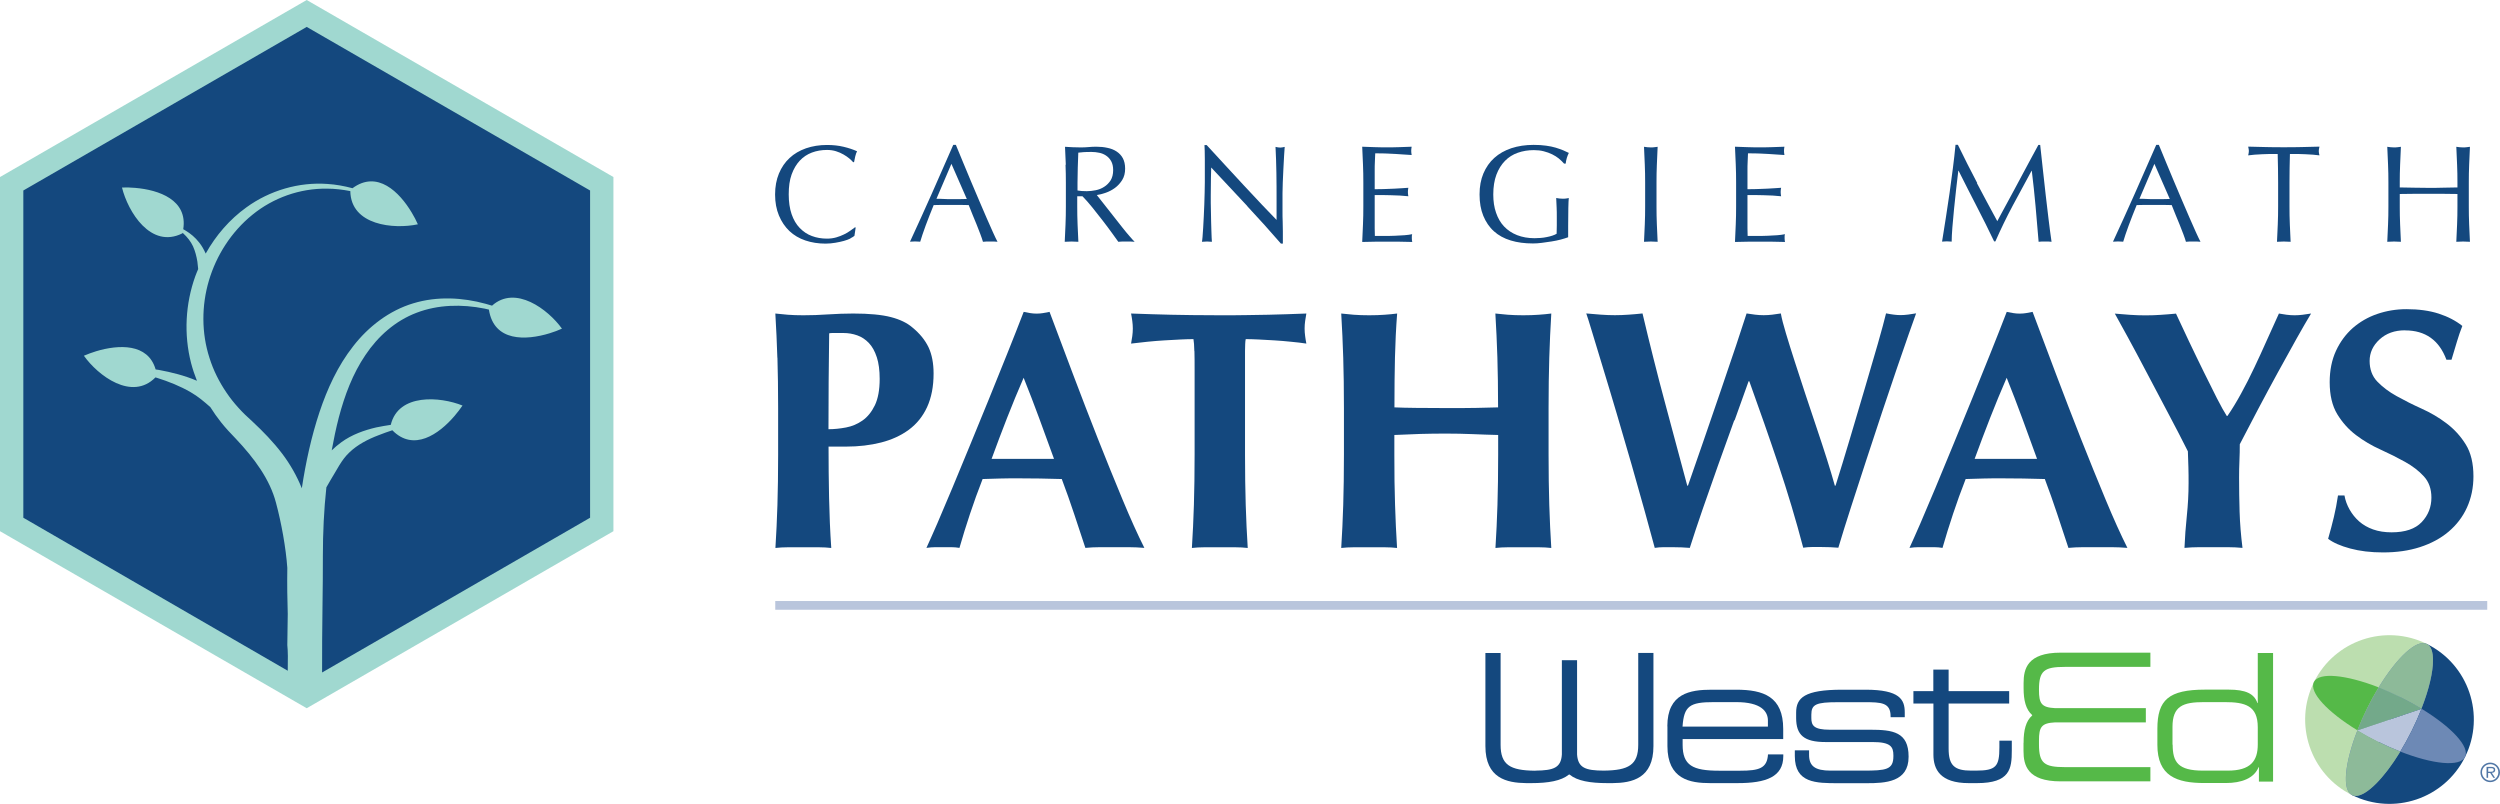 <?xml version="1.0" encoding="UTF-8"?> <svg xmlns="http://www.w3.org/2000/svg" xmlns:xlink="http://www.w3.org/1999/xlink" id="Layer_2" viewBox="0 0 286.1 92"><defs><style>.cls-1,.cls-2{fill:none;}.cls-3{fill:#8dba99;}.cls-4{fill:#5177a6;}.cls-5{fill:#73a98a;}.cls-6{fill:#78bb72;}.cls-2{stroke:#b9c5dc;stroke-miterlimit:10;}.cls-7{fill:#a0d8d0;}.cls-8{fill:#839bc1;}.cls-9{fill:#74c15e;}.cls-10{fill:#6d89b5;}.cls-11{fill:#8bc97a;}.cls-12{fill:#a3ca9e;}.cls-13{fill:#55b948;}.cls-14{fill:#bcdeaf;}.cls-15{fill:#14487e;}.cls-16{fill:#b9c5dc;}.cls-17{clip-path:url(#clippath);}</style><clipPath id="clippath"><rect class="cls-1" x="170.01" y="72.69" width="116.09" height="19.31"></rect></clipPath></defs><g id="Layer_1-2"><path class="cls-15" d="M97.31,27.3c-.21.1-.45.19-.74.27-.29.08-.61.15-.97.21-.36.06-.73.1-1.12.1-.83,0-1.6-.12-2.31-.36s-1.32-.6-1.83-1.08c-.51-.49-.91-1.08-1.2-1.78-.29-.7-.44-1.5-.44-2.4s.15-1.7.44-2.4c.29-.7.7-1.3,1.22-1.78.52-.49,1.15-.85,1.88-1.11.73-.25,1.53-.38,2.4-.38.7,0,1.33.07,1.91.21.58.14,1.09.31,1.53.51-.08.15-.15.35-.21.6-.05.25-.1.47-.13.63l-.1.03c-.11-.13-.25-.27-.44-.43-.19-.16-.41-.31-.67-.46-.25-.15-.54-.27-.85-.37s-.66-.15-1.04-.15c-.62,0-1.2.1-1.73.3s-1,.51-1.39.93-.7.94-.93,1.58-.33,1.4-.33,2.27.11,1.63.33,2.27.53,1.17.93,1.58.86.73,1.39.92c.53.2,1.11.3,1.73.3.38,0,.73-.05,1.05-.14s.62-.21.89-.34c.27-.13.51-.27.73-.43.21-.15.4-.29.55-.4l.06.06-.14.93c-.1.08-.24.18-.45.28Z"></path><path class="cls-15" d="M114.17,27.67c-.15-.02-.29-.03-.42-.03h-.84c-.13,0-.27.01-.42.03-.07-.24-.17-.54-.3-.88-.13-.34-.27-.7-.42-1.08-.15-.38-.31-.75-.47-1.14-.16-.38-.31-.75-.44-1.1-.34-.01-.68-.02-1.03-.02-.35,0-.7,0-1.04,0-.33,0-.65,0-.97,0-.32,0-.64.01-.97.02-.34.82-.64,1.61-.92,2.35-.27.74-.48,1.36-.62,1.84-.18-.02-.38-.03-.59-.03s-.41.01-.58.03c.85-1.85,1.69-3.68,2.5-5.51.81-1.82,1.63-3.68,2.45-5.57h.3c.25.61.53,1.27.82,1.99.3.71.6,1.43.9,2.16s.61,1.45.92,2.17c.31.72.59,1.38.86,2,.27.62.51,1.17.73,1.65.22.48.39.85.53,1.11ZM107.16,22.75c.27,0,.56,0,.85.02s.58.02.85.02c.3,0,.59,0,.89,0,.3,0,.59-.01.89-.02l-1.76-4.02-1.72,4.02Z"></path><path class="cls-15" d="M121.97,18.85c-.03-.67-.05-1.35-.09-2.05.31.02.61.04.9.05s.6.02.9.02.61-.01.9-.04.6-.04.9-.04c.44,0,.86.04,1.26.13.4.08.75.22,1.05.42.3.2.54.45.71.77.17.32.26.71.26,1.19,0,.51-.11.94-.34,1.31-.23.36-.5.66-.83.9-.33.24-.68.42-1.05.55-.38.13-.72.22-1.02.26.13.16.3.38.52.66s.47.6.74.94c.27.34.56.7.85,1.08.3.38.58.73.85,1.08.27.34.53.66.78.94.24.29.44.5.59.65-.16-.02-.32-.03-.48-.03h-.93c-.16,0-.31.01-.46.03-.16-.22-.4-.55-.72-1s-.68-.92-1.07-1.43c-.39-.51-.79-1.01-1.19-1.51-.41-.5-.78-.93-1.12-1.27h-.6v1.16c0,.7.01,1.38.04,2.06.03.68.06,1.34.09,1.99-.24-.02-.5-.03-.78-.03s-.53.01-.78.03c.03-.65.06-1.32.09-1.99.03-.67.04-1.36.04-2.06v-2.72c0-.7-.01-1.38-.04-2.05ZM123.79,21.86c.17.01.37.02.58.02.33,0,.67-.04,1.02-.11.35-.07.68-.2.97-.39.29-.18.54-.43.74-.74.19-.31.29-.7.29-1.18,0-.41-.08-.75-.23-1.02-.15-.27-.35-.48-.59-.64-.24-.16-.51-.27-.79-.32-.28-.06-.56-.09-.84-.09-.37,0-.67,0-.92.02-.24.02-.45.04-.62.06-.02.58-.04,1.16-.06,1.72-.02.57-.03,1.14-.03,1.71v.9c.15.03.31.05.48.06Z"></path><path class="cls-15" d="M142.72,23.56c-1.37-1.47-2.74-2.94-4.11-4.39-.01.3-.02.69-.03,1.19-.01.5-.02,1.17-.02,2.03,0,.22,0,.5,0,.82s.01.67.02,1.03.01.72.02,1.09c.01.37.02.71.03,1.03.01.32.02.59.03.83.01.24.02.4.03.48-.17-.02-.35-.03-.55-.03-.21,0-.41.01-.59.03.02-.11.05-.3.07-.58.03-.29.05-.63.07-1.02.02-.4.04-.83.07-1.29.03-.46.05-.93.06-1.39.02-.47.03-.92.04-1.36s.02-.84.02-1.19c0-1.01,0-1.88,0-2.61,0-.73-.02-1.27-.04-1.63h.25c.64.7,1.33,1.44,2.06,2.24.73.8,1.46,1.58,2.18,2.36.72.78,1.41,1.51,2.06,2.2.65.69,1.22,1.28,1.7,1.77v-2.15c0-1.11,0-2.19-.02-3.24s-.05-2.04-.1-2.97c.21.05.39.08.54.08.13,0,.3-.03.51-.08-.02.23-.05.58-.07,1.04-.03.47-.05.96-.08,1.49-.03.53-.05,1.04-.07,1.55-.02.51-.03.91-.03,1.22v.95c0,.36,0,.73,0,1.12,0,.39,0,.78.02,1.18,0,.4.01.77.02,1.11s0,.64,0,.89v.52h-.22c-1.21-1.4-2.51-2.84-3.88-4.31Z"></path><path class="cls-15" d="M155.98,18.82c-.03-.67-.05-1.35-.09-2.03.48.02.95.04,1.42.05.47.02.94.02,1.42.02s.94,0,1.41-.02c.46-.02.93-.03,1.41-.05-.03.16-.05.32-.05.47s.02.32.05.48c-.34-.02-.65-.04-.93-.06s-.57-.04-.89-.06c-.31-.02-.65-.04-1.02-.05-.37-.02-.81-.02-1.33-.02-.01.34-.02.66-.04.97s-.02.65-.02,1.04c0,.41,0,.81,0,1.2s0,.69,0,.89c.46,0,.88,0,1.25-.02.37-.01.71-.02,1.01-.04s.59-.03.85-.05c.26-.02.5-.03.74-.05-.03.16-.05.32-.05.49,0,.16.02.32.05.48-.27-.03-.59-.06-.96-.08-.36-.02-.73-.03-1.09-.04s-.71-.01-1.03-.02-.58,0-.77,0c0,.1,0,.2,0,.31s0,.25,0,.42v1.57c0,.6,0,1.1,0,1.49,0,.39.01.69.02.89h1.11c.4,0,.79,0,1.18-.02.38-.02.75-.04,1.09-.06s.64-.07.89-.12c-.02.07-.04.16-.04.24s0,.17,0,.24c0,.17.02.31.05.41-.48-.02-.95-.03-1.42-.03h-2.87c-.47,0-.95.01-1.44.03.03-.67.06-1.35.09-2.02.03-.67.04-1.35.04-2.05v-2.72c0-.7-.01-1.38-.04-2.06Z"></path><path class="cls-15" d="M178.42,18.16c-.24-.19-.5-.36-.79-.5-.29-.14-.61-.26-.97-.35-.35-.09-.73-.13-1.13-.13-.65,0-1.26.1-1.83.3s-1.06.51-1.47.93-.74.94-.98,1.58-.36,1.4-.36,2.27c0,.77.1,1.47.32,2.09.21.62.52,1.15.92,1.57s.9.76,1.49.99c.59.23,1.25.35,1.99.35.22,0,.45-.01.7-.03.24-.02.48-.05.7-.1.23-.04.44-.1.63-.16.2-.06.36-.14.5-.22.01-.32.02-.63.02-.95s0-.64,0-.97c0-.37,0-.74-.02-1.11-.02-.37-.03-.72-.05-1.06.26.05.52.08.76.08.12,0,.23,0,.35-.02s.23-.03.33-.06c-.02.24-.04.63-.05,1.15s-.02,1.21-.02,2.06c0,.21,0,.43,0,.64,0,.22,0,.43,0,.64-.22.08-.5.17-.83.26s-.69.16-1.06.22c-.38.06-.75.11-1.12.16-.37.05-.72.07-1.02.07-.94,0-1.79-.11-2.54-.34-.76-.23-1.4-.58-1.92-1.05-.53-.47-.93-1.07-1.22-1.77-.29-.71-.43-1.52-.43-2.45s.15-1.7.44-2.4c.3-.7.71-1.3,1.25-1.78.54-.49,1.19-.85,1.95-1.11.77-.25,1.61-.38,2.54-.38.54,0,1.02.03,1.43.09.42.06.79.13,1.11.23s.6.2.85.3c.24.11.46.2.65.3-.08.15-.16.34-.23.57-.07.23-.11.45-.13.65h-.19c-.16-.19-.36-.38-.59-.57Z"></path><path class="cls-15" d="M188.23,18.85c-.03-.67-.05-1.35-.09-2.05.14.02.27.04.4.05s.25.02.38.02.25,0,.38-.02c.13-.02.26-.03.4-.05-.03.7-.06,1.38-.09,2.05s-.04,1.35-.04,2.05v2.72c0,.7.01,1.38.04,2.06.03.68.06,1.34.09,1.99-.24-.02-.5-.03-.78-.03s-.53.01-.78.03c.03-.65.06-1.32.09-1.99.03-.67.04-1.36.04-2.06v-2.72c0-.7-.01-1.38-.04-2.05Z"></path><path class="cls-15" d="M198.64,18.82c-.03-.67-.05-1.35-.09-2.03.48.02.95.04,1.42.05.47.02.94.02,1.42.02s.94,0,1.41-.02c.46-.02.93-.03,1.41-.05-.03.16-.05.32-.05.47s.02.32.05.48c-.34-.02-.65-.04-.93-.06s-.57-.04-.89-.06c-.31-.02-.65-.04-1.02-.05-.37-.02-.81-.02-1.33-.02-.01.34-.02.66-.04.97s-.02.65-.02,1.04c0,.41,0,.81,0,1.2s0,.69,0,.89c.46,0,.88,0,1.25-.02.37-.01.71-.02,1.01-.04s.59-.03.85-.05c.26-.02.5-.03.74-.05-.03.16-.05.32-.05.49,0,.16.02.32.05.48-.27-.03-.59-.06-.96-.08-.36-.02-.73-.03-1.09-.04s-.71-.01-1.03-.02-.58,0-.77,0c0,.1,0,.2,0,.31s0,.25,0,.42v1.57c0,.6,0,1.1,0,1.49,0,.39.01.69.02.89h1.11c.4,0,.79,0,1.18-.02.38-.02.75-.04,1.09-.06s.64-.07.89-.12c-.02.07-.04.16-.04.24s0,.17,0,.24c0,.17.02.31.05.41-.48-.02-.95-.03-1.42-.03h-2.87c-.47,0-.95.01-1.44.03.03-.67.06-1.35.09-2.02.03-.67.04-1.35.04-2.05v-2.72c0-.7-.01-1.38-.04-2.06Z"></path><path class="cls-15" d="M226.24,20.96c.74,1.41,1.52,2.86,2.33,4.35.11-.2.26-.49.46-.86.2-.38.43-.8.7-1.29.26-.49.55-1.01.85-1.57s.61-1.14.92-1.72c.31-.58.62-1.15.92-1.71.31-.56.59-1.08.85-1.57h.21c.12,1.01.22,1.99.32,2.93.1.94.2,1.87.31,2.79.11.91.21,1.81.32,2.71.11.89.22,1.78.35,2.65-.13-.02-.25-.03-.37-.03h-.74c-.12,0-.24.01-.37.03-.12-1.4-.23-2.76-.35-4.08-.12-1.32-.26-2.66-.43-4.04h-.03c-.73,1.33-1.44,2.65-2.14,3.96-.7,1.31-1.37,2.69-2,4.12h-.14c-.63-1.33-1.3-2.66-1.99-4-.69-1.33-1.38-2.7-2.08-4.09h-.03c-.07.65-.16,1.36-.25,2.13-.09.76-.17,1.52-.24,2.26s-.14,1.45-.19,2.1c-.05.66-.08,1.2-.08,1.62-.17-.02-.35-.03-.55-.03s-.38.01-.55.03c.14-.85.28-1.76.43-2.71.15-.95.29-1.9.43-2.86s.26-1.91.38-2.84.22-1.82.3-2.67h.27c.73,1.5,1.46,2.95,2.21,4.37Z"></path><path class="cls-15" d="M251.84,27.67c-.15-.02-.29-.03-.42-.03h-.84c-.13,0-.27.01-.42.03-.07-.24-.17-.54-.3-.88-.13-.34-.27-.7-.42-1.08-.15-.38-.31-.75-.47-1.14-.16-.38-.31-.75-.44-1.1-.34-.01-.68-.02-1.03-.02-.35,0-.7,0-1.04,0-.33,0-.65,0-.97,0-.32,0-.64.01-.97.02-.34.82-.64,1.61-.92,2.35-.27.74-.48,1.36-.62,1.84-.18-.02-.38-.03-.59-.03s-.41.01-.58.03c.85-1.85,1.69-3.68,2.5-5.51.81-1.82,1.63-3.68,2.45-5.57h.3c.25.61.53,1.27.82,1.99.3.71.6,1.43.9,2.16s.61,1.45.92,2.17c.31.72.59,1.38.86,2,.27.62.51,1.17.73,1.65.22.48.39.85.53,1.11ZM244.83,22.75c.27,0,.56,0,.85.02s.58.02.85.02c.3,0,.59,0,.89,0,.3,0,.59-.01.89-.02l-1.76-4.02-1.72,4.02Z"></path><path class="cls-15" d="M260.66,17.62c-.27,0-.56,0-.86,0-.3,0-.6.02-.9.03s-.59.03-.87.05c-.28.02-.53.05-.75.08.05-.19.08-.36.08-.51,0-.12-.03-.28-.08-.49.7.02,1.38.04,2.04.05.67.02,1.35.02,2.04.02s1.38,0,2.04-.02,1.35-.03,2.04-.05c-.05.21-.08.38-.08.51,0,.14.03.3.08.49-.22-.03-.47-.06-.75-.08-.28-.02-.57-.04-.87-.05s-.6-.03-.9-.03c-.3,0-.59,0-.86,0-.03,1.09-.05,2.18-.05,3.28v2.72c0,.7.01,1.38.04,2.06.03.68.06,1.34.09,1.99-.24-.02-.5-.03-.78-.03s-.53.01-.78.03c.03-.65.06-1.32.09-1.99.03-.67.04-1.36.04-2.06v-2.72c0-1.1-.02-2.19-.05-3.28Z"></path><path class="cls-15" d="M281.19,18.85c-.03-.67-.06-1.35-.09-2.05.14.02.27.04.4.05s.25.02.38.02.25,0,.38-.02.26-.03.4-.05c-.03.7-.06,1.38-.09,2.05s-.04,1.35-.04,2.05v2.72c0,.7.01,1.38.04,2.06.03.68.06,1.34.09,1.99-.24-.02-.5-.03-.78-.03s-.53.01-.78.03c.03-.65.06-1.32.09-1.99.03-.67.04-1.36.04-2.06v-1.42c-.57-.01-1.12-.02-1.65-.02-.53,0-1.08,0-1.65,0s-1.12,0-1.65,0c-.53,0-1.09.01-1.65.02v1.42c0,.7.01,1.38.04,2.06.03.68.06,1.34.09,1.99-.24-.02-.5-.03-.78-.03s-.53.01-.78.03c.03-.65.06-1.32.09-1.99.03-.67.04-1.36.04-2.06v-2.72c0-.7-.01-1.38-.04-2.05s-.05-1.35-.09-2.05c.14.02.27.04.4.05s.25.02.38.02.25,0,.38-.02c.13-.02.26-.03.4-.05-.03.7-.06,1.38-.09,2.05s-.04,1.35-.04,2.05v.55c.57.01,1.12.02,1.65.03.53.01,1.08.02,1.65.02s1.12,0,1.65-.02,1.08-.02,1.65-.03v-.55c0-.7-.01-1.38-.04-2.05Z"></path><path class="cls-15" d="M88.96,40.94c-.05-1.68-.13-3.36-.23-5.06.44.05.92.1,1.44.14.52.04,1.11.06,1.76.06.91,0,1.85-.03,2.83-.1.98-.06,1.93-.1,2.87-.1,1.85,0,3.29.14,4.33.41s1.86.67,2.46,1.19c.83.68,1.44,1.43,1.84,2.26.39.83.58,1.84.58,3.01,0,1.48-.25,2.76-.74,3.83-.49,1.07-1.19,1.93-2.09,2.6-.9.66-1.96,1.15-3.18,1.46-1.22.31-2.56.47-4.02.47h-1.99c0,1.95.02,3.9.06,5.84.04,1.94.12,3.86.25,5.76-.44-.05-.92-.08-1.44-.08h-3.51c-.52,0-1,.03-1.44.08.1-1.61.18-3.26.23-4.94.05-1.68.08-3.6.08-5.76v-5.31c0-2.16-.03-4.08-.08-5.76ZM100.34,40.88c-.22-.68-.52-1.22-.9-1.62s-.82-.7-1.33-.88c-.51-.18-1.03-.27-1.58-.27h-1.29c-.13,0-.25.01-.35.04-.03,1.87-.05,3.71-.06,5.52-.01,1.81-.02,3.63-.02,5.45.65,0,1.32-.07,2.01-.2s1.32-.4,1.89-.8c.57-.4,1.04-.98,1.41-1.74.36-.75.55-1.76.55-3.01,0-.99-.11-1.82-.33-2.5Z"></path><path class="cls-15" d="M130.97,62.7c-.63-.05-1.22-.08-1.78-.08h-3.32c-.56,0-1.11.03-1.66.08-.42-1.28-.85-2.58-1.29-3.9-.44-1.33-.91-2.65-1.41-3.98-.83-.02-1.67-.04-2.5-.06-.83-.01-1.67-.02-2.5-.02-.68,0-1.35,0-2.03.02-.68.01-1.35.03-2.03.06-.52,1.33-1,2.65-1.44,3.98-.44,1.33-.85,2.63-1.21,3.9-.31-.05-.62-.08-.92-.08h-1.85c-.31,0-.65.03-1.01.08.31-.68.73-1.61,1.25-2.81.52-1.2,1.09-2.55,1.72-4.06.63-1.51,1.29-3.13,2.01-4.86.72-1.73,1.43-3.48,2.15-5.25.72-1.77,1.42-3.51,2.11-5.23.69-1.72,1.32-3.32,1.89-4.8.26.05.51.1.74.14.23.04.48.06.74.06s.51-.02.74-.06c.23-.04.48-.08.74-.14.83,2.21,1.72,4.58,2.67,7.1s1.91,5,2.87,7.44c.96,2.43,1.9,4.74,2.81,6.93.91,2.19,1.74,4.03,2.5,5.54ZM117.15,43.22c-.68,1.56-1.31,3.1-1.91,4.63s-1.18,3.08-1.76,4.66h7.14c-.57-1.59-1.14-3.14-1.7-4.66s-1.15-3.06-1.78-4.63Z"></path><path class="cls-15" d="M136.68,40.18c-.01-.62-.05-1.08-.1-1.37-.39,0-.87.01-1.44.04-.57.03-1.19.06-1.84.1s-1.31.09-1.99.16c-.68.07-1.3.14-1.87.21.05-.29.1-.57.14-.86.04-.29.06-.57.06-.86s-.02-.57-.06-.86-.08-.57-.14-.86c.88.03,1.69.05,2.4.08.72.03,1.44.05,2.19.06.74.01,1.55.03,2.42.04.87.01,1.92.02,3.14.02s2.27,0,3.14-.02c.87-.01,1.67-.02,2.4-.04.73-.01,1.44-.03,2.13-.06.69-.02,1.44-.05,2.24-.08-.05.29-.1.57-.14.86s-.06.57-.06.86.02.57.06.86c.04.29.08.57.14.86-.52-.08-1.11-.15-1.76-.21-.65-.07-1.29-.12-1.93-.16s-1.24-.07-1.81-.1c-.57-.03-1.06-.04-1.44-.04-.03.13-.05.31-.06.55s-.02.51-.02.82v11.83c0,2.16.03,4.08.08,5.76s.13,3.32.23,4.94c-.44-.05-.92-.08-1.44-.08h-3.51c-.52,0-1,.03-1.44.08.1-1.61.18-3.26.23-4.94.05-1.68.08-3.6.08-5.76v-9.76c0-.75,0-1.44-.02-2.07Z"></path><path class="cls-15" d="M168.48,49.68c-.99-.04-1.98-.06-2.97-.06s-1.98.01-2.97.04c-.99.03-1.98.07-2.97.12v2.23c0,2.16.02,4.08.08,5.76.05,1.68.13,3.32.23,4.94-.44-.05-.92-.08-1.44-.08h-3.51c-.52,0-1,.03-1.44.08.1-1.61.18-3.26.23-4.94s.08-3.6.08-5.76v-5.31c0-2.16-.03-4.08-.08-5.76-.05-1.68-.13-3.36-.23-5.06.44.05.92.1,1.44.14s1.11.06,1.76.06,1.24-.02,1.76-.06c.52-.04,1-.08,1.44-.14-.13,1.69-.21,3.36-.25,5.02-.04,1.65-.06,3.56-.06,5.72.68.03,1.49.05,2.44.06.95.01,2.13.02,3.53.02s2.55,0,3.43-.02,1.7-.03,2.46-.06c0-2.16-.03-4.07-.08-5.72-.05-1.65-.13-3.32-.23-5.02.44.05.92.1,1.44.14s1.11.06,1.76.06,1.23-.02,1.76-.06,1-.08,1.44-.14c-.1,1.69-.18,3.38-.23,5.06-.05,1.68-.08,3.6-.08,5.76v5.31c0,2.16.03,4.08.08,5.76s.13,3.32.23,4.94c-.44-.05-.92-.08-1.44-.08h-3.51c-.52,0-1,.03-1.44.08.1-1.61.18-3.26.23-4.94s.08-3.6.08-5.76v-2.23c-.99-.02-1.98-.06-2.97-.1Z"></path><path class="cls-15" d="M198.46,48.12c-.6,1.65-1.2,3.34-1.82,5.06-.61,1.72-1.2,3.41-1.78,5.07-.57,1.66-1.07,3.15-1.48,4.45-.6-.05-1.26-.08-1.99-.08h-1.01c-.34,0-.68.03-1.01.08-.29-1.07-.66-2.45-1.13-4.14-.47-1.69-.98-3.49-1.52-5.39-.55-1.9-1.11-3.82-1.68-5.76-.57-1.94-1.11-3.71-1.6-5.33-.49-1.61-.91-2.99-1.25-4.12-.34-1.13-.56-1.83-.66-2.09.57.05,1.13.1,1.68.14s1.08.06,1.6.06,1.05-.02,1.58-.06c.53-.04,1.06-.08,1.58-.14.39,1.67.81,3.38,1.25,5.13.44,1.76.89,3.49,1.35,5.19.45,1.71.9,3.36,1.33,4.96s.83,3.08,1.19,4.43h.08c.57-1.64,1.19-3.42,1.85-5.33.66-1.91,1.31-3.79,1.93-5.62.62-1.83,1.2-3.53,1.72-5.07.52-1.55.92-2.78,1.21-3.69.34.05.66.1.98.14s.64.06.98.06.66-.02.98-.06c.31-.04.64-.08.98-.14.1.57.3,1.34.59,2.3s.62,2.03,1,3.2.78,2.41,1.21,3.71c.43,1.3.86,2.59,1.29,3.86.43,1.28.83,2.49,1.19,3.63s.66,2.15.9,3.01h.08c.52-1.64,1.07-3.45,1.66-5.43.59-1.98,1.15-3.89,1.7-5.74.55-1.85,1.04-3.54,1.48-5.07.44-1.54.75-2.69.94-3.48.65.13,1.2.2,1.64.2.29,0,.58-.02.88-.06.3-.04.6-.08.92-.14-.18.49-.47,1.3-.86,2.42-.39,1.12-.85,2.44-1.37,3.96-.52,1.52-1.08,3.18-1.68,4.98-.6,1.8-1.2,3.61-1.79,5.43-.6,1.82-1.18,3.6-1.74,5.35-.56,1.74-1.05,3.3-1.46,4.68-.6-.05-1.26-.08-1.99-.08h-1.01c-.34,0-.68.03-1.02.08-.83-3.17-1.78-6.33-2.83-9.47-1.05-3.14-2.17-6.33-3.34-9.58h-.08c-.47,1.33-1,2.82-1.6,4.47Z"></path><path class="cls-15" d="M243.47,62.7c-.63-.05-1.22-.08-1.78-.08h-3.32c-.56,0-1.11.03-1.66.08-.42-1.28-.85-2.58-1.29-3.9-.44-1.33-.91-2.65-1.41-3.98-.83-.02-1.67-.04-2.5-.06-.83-.01-1.67-.02-2.5-.02-.68,0-1.35,0-2.03.02-.68.01-1.35.03-2.03.06-.52,1.33-1,2.65-1.44,3.98-.44,1.33-.85,2.63-1.21,3.9-.31-.05-.62-.08-.92-.08h-1.85c-.31,0-.65.03-1.01.08.31-.68.73-1.61,1.25-2.81.52-1.2,1.09-2.55,1.72-4.06.63-1.51,1.29-3.13,2.01-4.86.72-1.73,1.43-3.48,2.15-5.25.72-1.77,1.42-3.51,2.11-5.23.69-1.72,1.32-3.32,1.89-4.8.26.05.51.1.74.14.23.04.48.06.74.06s.51-.02.74-.06c.23-.04.48-.08.74-.14.83,2.21,1.72,4.58,2.67,7.1s1.91,5,2.87,7.44c.96,2.43,1.9,4.74,2.81,6.93.91,2.19,1.74,4.03,2.5,5.54ZM229.65,43.22c-.68,1.56-1.31,3.1-1.91,4.63s-1.18,3.08-1.76,4.66h7.14c-.57-1.59-1.14-3.14-1.7-4.66s-1.15-3.06-1.78-4.63Z"></path><path class="cls-15" d="M256.47,45.04c.52-.95,1.03-1.94,1.52-2.99.49-1.04.98-2.09,1.44-3.14.47-1.05.92-2.06,1.37-3.03.29.05.58.1.88.14.3.04.61.06.92.06s.62-.02.92-.06c.3-.04.62-.08.96-.14-.44.73-1,1.69-1.66,2.87-.66,1.19-1.37,2.47-2.13,3.85-.75,1.38-1.52,2.79-2.28,4.24s-1.46,2.78-2.09,4c0,.63-.01,1.26-.04,1.89-.03.64-.04,1.28-.04,1.93,0,1.33.02,2.64.06,3.94s.15,2.67.33,4.1c-.55-.05-1.1-.08-1.66-.08h-3.32c-.56,0-1.11.03-1.66.08.05-1.2.14-2.42.27-3.67.13-1.25.2-2.5.2-3.75,0-.6,0-1.2-.02-1.82-.01-.61-.03-1.22-.06-1.81-.65-1.3-1.4-2.75-2.25-4.35-.85-1.6-1.66-3.15-2.46-4.66-.79-1.51-1.52-2.87-2.19-4.1-.66-1.22-1.15-2.11-1.46-2.65.6.05,1.18.1,1.76.14.57.04,1.16.06,1.76.06s1.18-.02,1.74-.06c.56-.04,1.14-.08,1.74-.14.44.96.94,2.03,1.5,3.2.56,1.17,1.11,2.32,1.66,3.43.55,1.12,1.05,2.13,1.52,3.05s.85,1.59,1.13,2.03h.08c.52-.75,1.04-1.61,1.56-2.56Z"></path><path class="cls-15" d="M275.24,37.8c-1.2,0-2.17.35-2.93,1.05-.76.7-1.13,1.52-1.13,2.46s.29,1.75.88,2.36c.59.61,1.32,1.17,2.21,1.66.88.49,1.83.97,2.85,1.43s1.97,1.01,2.85,1.68c.88.66,1.62,1.47,2.21,2.42.59.95.88,2.17.88,3.65,0,1.3-.25,2.49-.74,3.57-.49,1.08-1.2,2-2.11,2.77-.91.77-2,1.35-3.26,1.76s-2.67.61-4.23.61c-1.41,0-2.66-.15-3.77-.45-1.11-.3-1.95-.67-2.52-1.11.26-.91.48-1.74.66-2.5s.34-1.57.47-2.46h.74c.1.57.3,1.11.59,1.62.29.51.65.96,1.09,1.35.44.39.98.7,1.6.92.62.22,1.33.33,2.11.33,1.56,0,2.71-.39,3.45-1.17.74-.78,1.11-1.72,1.11-2.81,0-.99-.29-1.8-.86-2.42-.57-.63-1.29-1.18-2.15-1.66-.86-.48-1.8-.95-2.81-1.41-1.01-.45-1.95-1.01-2.81-1.66-.86-.65-1.57-1.45-2.15-2.4-.57-.95-.86-2.17-.86-3.65,0-1.35.24-2.55.72-3.59s1.13-1.91,1.93-2.62c.81-.7,1.74-1.24,2.79-1.6,1.05-.36,2.17-.55,3.34-.55,1.4,0,2.64.17,3.69.51,1.05.34,1.96.81,2.71,1.41-.23.6-.44,1.18-.6,1.74-.17.56-.38,1.27-.64,2.13h-.58c-.83-2.24-2.41-3.36-4.72-3.36Z"></path><polygon class="cls-15" points="1.33 21.03 35.1 1.54 68.86 21.03 68.86 60.02 35.1 79.52 1.33 60.02 1.33 21.03"></polygon><path class="cls-7" d="M35.1,0L0,20.26v40.53l35.1,20.26,35.1-20.26V20.26L35.1,0ZM67.53,59.25l-30.67,17.71c-.02-4.93.11-10.23.09-13.35,0-2.62.12-5.24.4-7.84.17-.31.34-.61.52-.9.68-1.08,1.19-2.23,2.12-3.1.91-.87,2.08-1.49,3.35-1.97.51-.21,1.03-.38,1.56-.56,2.43,2.49,5.33.45,7.11-1.63.35-.41.66-.82.92-1.2-2.55-1.03-7.34-1.42-8.21,2.21-.55.09-1.1.17-1.65.29-1.37.32-2.79.81-4.02,1.71-.38.27-.74.59-1.09.92.23-1.26.49-2.51.81-3.75.67-2.54,1.59-5.01,3.05-7.16,1.43-2.14,3.42-3.92,5.86-4.84,2.42-.93,5.17-1,7.79-.47.17.03.32.07.48.11.57,3.71,4.25,3.54,6.95,2.71.52-.16,1-.34,1.41-.53-1.58-2.2-5.33-5.03-8-2.63-.23-.07-.46-.14-.72-.21-2.65-.73-5.55-.89-8.29-.06-2.74.82-5.14,2.66-6.88,4.91-1.77,2.25-2.96,4.87-3.85,7.52-.95,2.86-1.58,5.79-2.03,8.74-.57-1.42-1.34-2.76-2.23-3.94-1.04-1.37-2.21-2.57-3.41-3.69-.61-.55-1.12-1.03-1.62-1.59-.5-.55-.96-1.13-1.37-1.74-.83-1.22-1.5-2.56-1.94-3.97-.91-2.82-.92-5.95-.06-8.85.86-2.9,2.58-5.58,4.96-7.51,2.37-1.94,5.44-3.05,8.57-3,.89,0,1.78.11,2.65.28.06,3.93,4.98,4.39,7.73,3.8-.18-.42-.42-.87-.7-1.34-1.41-2.36-3.94-4.89-6.78-2.79-.94-.25-1.9-.43-2.89-.49-3.24-.23-6.58.74-9.25,2.68-1.92,1.38-3.5,3.21-4.66,5.29-.2-.45-.44-.89-.75-1.27-.44-.57-.99-1.03-1.58-1.38-.08-.05-.16-.09-.24-.14.53-3.36-2.79-4.5-5.5-4.73-.54-.05-1.06-.06-1.51-.04.68,2.76,3.29,7.07,6.92,5.24,0-.02,0-.04.01-.06.02.02.05.04.07.06.48.44.87.93,1.13,1.49.25.56.4,1.15.5,1.76.05.28.04.56.09.84-.11.27-.23.54-.33.82-1.13,3.14-1.33,6.65-.48,9.95.18.69.41,1.36.67,2.02-.01,0-.02-.01-.04-.02-1.42-.6-2.88-.96-4.34-1.23-.12-.02-.23-.03-.35-.05-.87-3.03-4.26-2.85-6.79-2.09-.52.16-1,.34-1.42.52,1.61,2.27,5.49,5.22,8.19,2.48.05.02.09.03.14.04,1.37.43,2.7.96,3.9,1.66.84.48,1.55,1.09,2.24,1.7.38.6.79,1.19,1.23,1.74.52.66,1.14,1.31,1.67,1.86,2.12,2.24,3.92,4.66,4.62,7.37.61,2.27,1.13,5.14,1.29,7.43-.03,1.93,0,3.67.05,5.27-.02,2.06-.05,3.54-.05,3.57.07.63.08,1.69.05,2.93L2.67,59.25V21.8L35.1,3.08l32.43,18.72v37.45Z"></path><g class="cls-17"><path class="cls-14" d="M269.17,90.99c-4.78-2.37-6.73-8.16-4.36-12.93,2.37-4.78,8.16-6.73,12.93-4.36l-8.57,17.3"></path><path class="cls-15" d="M269.17,90.99c4.78,2.37,10.57.41,12.93-4.36,2.37-4.78.41-10.57-4.36-12.93l-8.57,17.3"></path></g><path class="cls-10" d="M269.78,83.58c-1.46,3.74-1.78,6.84-.62,7.41,1.16.57,3.43-1.55,5.52-4.98h0c-.81-.32-1.65-.69-2.5-1.11-.85-.42-1.66-.87-2.41-1.32h0"></path><path class="cls-10" d="M277.11,81.11c1.47-3.74,1.78-6.84.62-7.42-1.16-.58-3.43,1.55-5.52,4.98h0c.81.33,1.65.7,2.51,1.12.85.42,1.66.87,2.4,1.32"></path><path class="cls-16" d="M269.79,83.58l7.33-2.47h0c-.32.81-.69,1.65-1.11,2.5-.42.85-.87,1.66-1.32,2.4h0c-.81-.32-1.65-.69-2.5-1.11-.85-.42-1.66-.87-2.41-1.32h0"></path><path class="cls-8" d="M269.79,83.58l7.33-2.47h0c-.74-.46-1.55-.9-2.4-1.32-.85-.42-1.7-.8-2.51-1.11h0c-.45.75-.89,1.55-1.32,2.4-.42.85-.79,1.69-1.11,2.51h0"></path><path class="cls-10" d="M274.69,86.01c.45-.75.9-1.55,1.32-2.4.42-.85.79-1.69,1.11-2.5,3.43,2.09,5.56,4.36,4.98,5.52-.58,1.16-3.68.84-7.41-.62h0"></path><path class="cls-13" d="M269.78,83.58c.32-.81.69-1.65,1.11-2.51.42-.85.87-1.66,1.32-2.41h0c-3.74-1.45-6.83-1.77-7.41-.61-.58,1.16,1.55,3.43,4.97,5.52h0"></path><path class="cls-3" d="M269.58,91.08c-.15,0-.29-.03-.41-.09,0,0,0,0,0,0-.48-.24-.71-.9-.7-1.86,0-1.37.46-3.35,1.32-5.54.74.45,1.55.9,2.4,1.32.85.42,1.69.79,2.5,1.11-1.86,3.05-3.87,5.07-5.1,5.07"></path><polyline class="cls-12" points="274.68 86.01 274.68 86.01 274.69 86.01 274.68 86.01"></polyline><polyline class="cls-3" points="269.78 83.58 269.78 83.58 269.78 83.58 269.78 83.58"></polyline><polyline class="cls-12" points="269.78 83.58 269.78 83.58 269.78 83.58 269.78 83.58 269.78 83.58"></polyline><path class="cls-3" d="M277.11,81.11c-.74-.45-1.55-.9-2.4-1.32h0c-.82-.4-1.62-.76-2.4-1.07-.03-.01-.07-.03-.1-.04h0s0,0,0,0c0,0,0,0,0-.01h0c1.86-3.05,3.86-5.07,5.1-5.07.15,0,.29.03.42.09.48.24.7.9.7,1.86,0,1.37-.46,3.36-1.33,5.56"></path><polyline class="cls-11" points="272.21 78.68 272.21 78.68 272.22 78.67 272.21 78.68 272.21 78.68"></polyline><path class="cls-5" d="M269.79,83.58h0c.32-.81.69-1.66,1.11-2.51.42-.85.86-1.65,1.32-2.39.03.01.07.03.1.04.78.31,1.59.67,2.4,1.07h0c.85.42,1.66.87,2.4,1.32h0s-7.33,2.47-7.33,2.47"></path><path class="cls-5" d="M272.21,78.68h0s0,0,0,0h0M272.21,78.68s0,0,0,0h0"></path><polyline class="cls-13" points="272.21 78.68 272.2 78.67 272.21 78.68 272.21 78.68 272.21 78.68 272.21 78.68 272.21 78.68 272.21 78.68 272.21 78.68"></polyline><path class="cls-6" d="M274.72,79.79c-.82-.4-1.62-.76-2.4-1.07.78.31,1.59.67,2.4,1.07"></path><polyline class="cls-6" points="272.21 78.68 272.21 78.68 272.21 78.68 272.21 78.68 272.21 78.68 272.21 78.68"></polyline><polyline class="cls-9" points="272.21 78.68 272.21 78.68 272.21 78.68 272.21 78.68 272.21 78.68"></polyline><path class="cls-15" d="M202.32,82.46c0-1.06-.79-2.11-3.64-2.11h-2.56c-2.76,0-3.41.45-3.57,2.8h9.77v-.69h0ZM190.81,83.11c0-3.76,2.6-4.18,5.08-4.18h2.8c3.13,0,5.38.79,5.38,4.49v1.16h-11.51v.65c0,2.36,1.14,2.97,4.18,2.97h2.4c2.19,0,3.09-.28,3.19-1.87h1.75v.2c0,2.38-1.97,3.09-5.22,3.09h-3.17c-2.27,0-4.87-.43-4.87-4.24v-2.25h0Z"></path><path class="cls-15" d="M175.73,88.19c2.06-.02,2.91-.32,3.01-1.84v-10.8h1.74v10.8c.11,1.53.97,1.83,3.05,1.84h0c2.87-.03,3.95-.67,3.95-2.96v-10.51s1.74,0,1.74,0v9.83s0,.83,0,.83c0,3.71-2.45,4.22-4.68,4.24h-.02s-.55,0-.55,0h-.02c-1.96,0-3.45-.25-4.33-.98h-.07c-.88.72-2.35.98-4.3.98h-.02s-.56,0-.56,0h-.01c-2.22-.03-4.67-.54-4.67-4.24v-10.65s1.74,0,1.74,0v9.86s0,.65,0,.65c0,2.29,1.08,2.93,3.93,2.96h.04Z"></path><path class="cls-15" d="M205.41,85.87h1.62v.51c0,1.28.67,1.81,2.46,1.81h3.74c2.62,0,3.45-.1,3.45-1.65v-.08c0-.99-.29-1.54-2.38-1.54h-5.38c-2.46,0-3.37-.79-3.37-2.76v-.61c0-1.69.95-2.62,5.26-2.62h2.68c3.94,0,4.49,1.14,4.49,2.6v.55h-1.62v-.1c0-1.58-1.06-1.62-2.97-1.62h-3.05c-2.5,0-3.05.24-3.05,1.42v.39c0,.85.28,1.34,2.11,1.34h4.61c2.62,0,4.41.26,4.41,3.07v.04c0,2.9-2.68,3.01-4.81,3.01h-3.21c-2.58,0-5,0-5-3.11v-.63h0Z"></path><path class="cls-15" d="M221.25,80.51h-2.28v-1.42h2.28v-2.46h1.75v2.46h6.93v1.42h-6.93v5.16c0,1.93.67,2.52,2.58,2.52h.55c2.31,0,2.68-.49,2.68-2.66v-.77h1.42v1.14c0,2.07-.2,3.72-3.98,3.72h-.95c-3.27,0-4.04-1.58-4.04-3.27v-5.83h0Z"></path><path class="cls-13" d="M248.64,85.22c0,2.01.63,2.97,3.47,2.97h2.84c2.6,0,3.43-1.1,3.43-2.99v-1.97c0-2.48-1.44-2.88-3.8-2.88h-2.36c-2.4,0-3.6.45-3.6,2.84v2.03h0ZM260.13,89.45h-1.62v-1.65h-.04c-.51,1.26-1.93,1.81-3.76,1.81h-2.44c-3.17,0-5.38-.79-5.38-4.37v-1.83c0-3.31,1.28-4.49,5.48-4.49h2.66c1.99,0,2.94.47,3.31,1.54h.04v-5.73h1.75v14.7h0Z"></path><path class="cls-13" d="M231.58,85.03v-.05s0-.01,0-.01c0-1.4.26-2.46.98-3.09v-.05c-.72-.63-.98-1.68-.98-3.07h0s0-.05,0-.05v-.54c0-1.62.42-3.48,4.24-3.48h10.27s0,1.63,0,1.63h-9.47s-.31,0-.31,0c-2.36,0-2.97.42-2.97,2.6v.02s0,0,0,0v.02h0c0,1.55.28,2,1.84,2.08h10.39v1.63h-10.39c-1.56.08-1.84.53-1.84,2.08v.44c0,2.17.61,2.6,2.97,2.6h9.78s0,1.63,0,1.63h-9.44s-.83,0-.83,0c-3.82,0-4.25-1.86-4.25-3.48v-.53s0-.4,0-.4h0Z"></path><path class="cls-4" d="M284.74,88.32h.33c.25,0,.31-.1.31-.23,0-.16-.17-.18-.3-.18h-.33v.4h0ZM285.54,89.01h-.2l-.36-.55h-.24v.55h-.18v-1.25h.54c.23,0,.45.06.45.33,0,.25-.17.35-.39.35l.37.56h0ZM284.04,88.38c0,.52.42.95.94.95s.93-.42.93-.95-.42-.93-.93-.93-.94.42-.94.93h0ZM286.1,88.39c0,.62-.5,1.12-1.12,1.12s-1.12-.5-1.12-1.12.5-1.12,1.12-1.12,1.12.5,1.12,1.12h0Z"></path><line class="cls-2" x1="88.72" y1="69.28" x2="284.64" y2="69.28"></line></g></svg> 